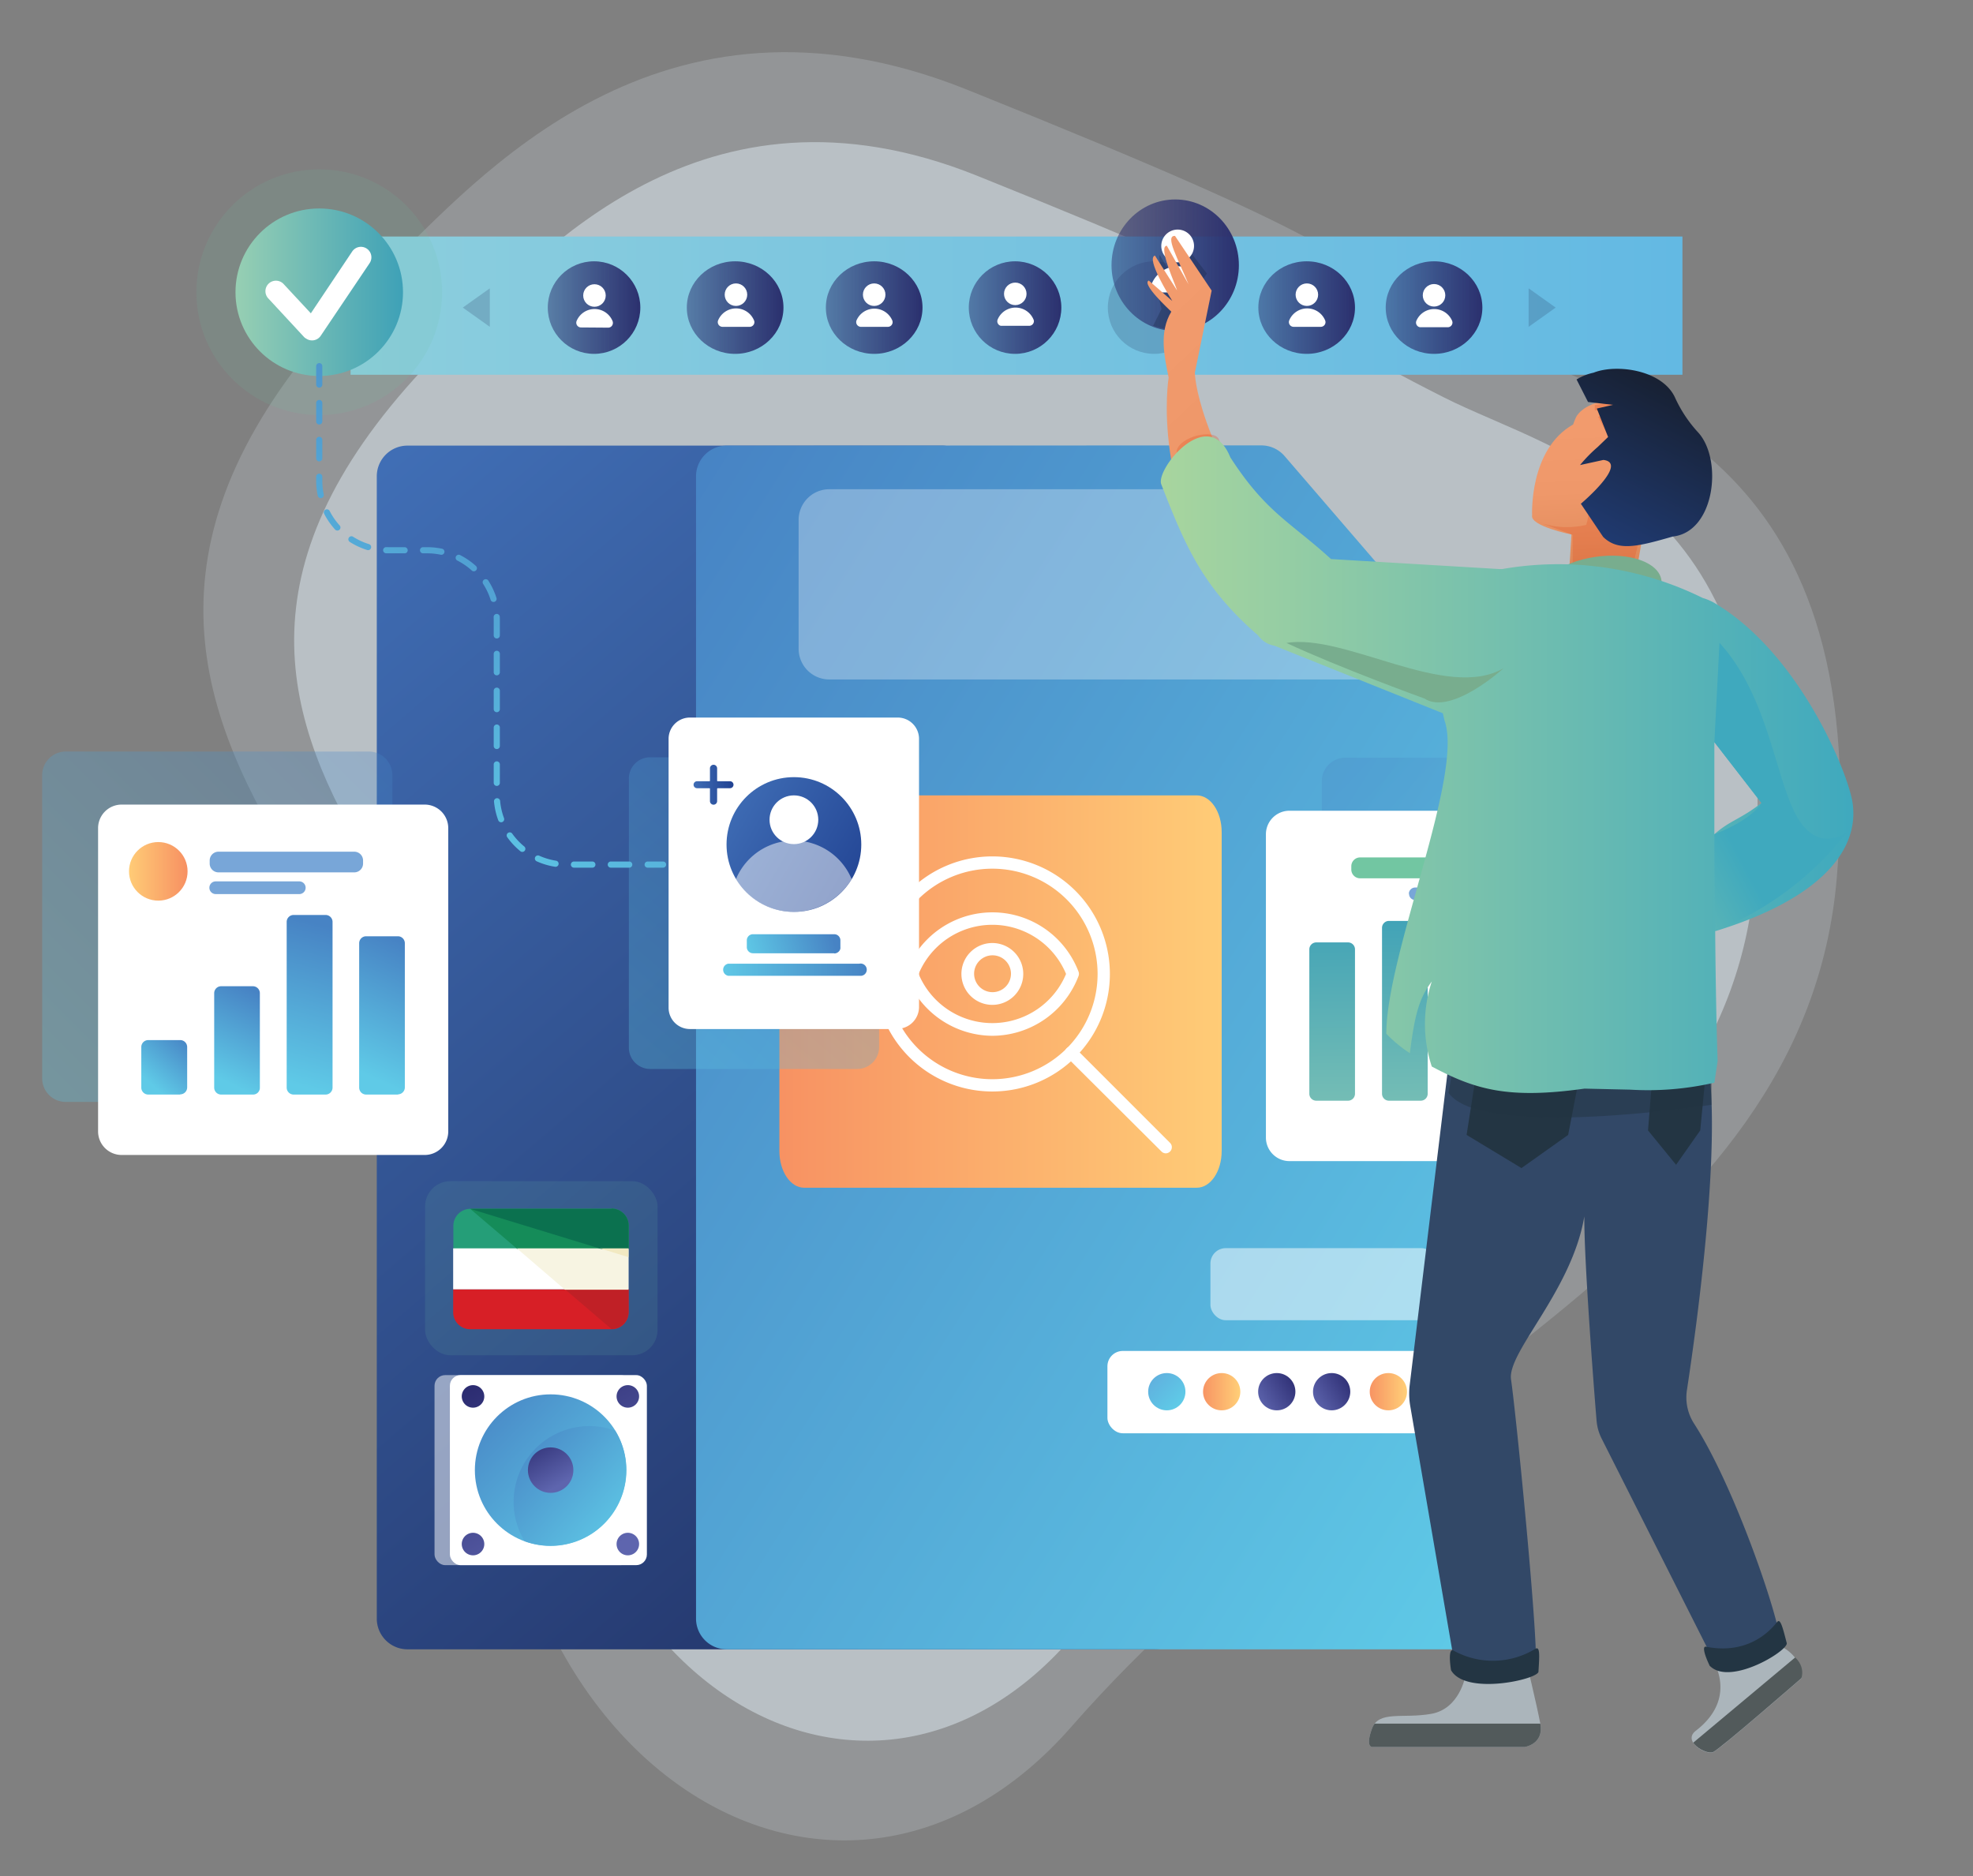 <svg xmlns="http://www.w3.org/2000/svg" xmlns:xlink="http://www.w3.org/1999/xlink" id="Layer_1" data-name="Layer 1" viewBox="0 0 963.5 916.2"><rect x="0" y="0" width="963.5" height="916.2" fill="#808080" stroke="none"/><defs><linearGradient id="linear-gradient" x1="211.3" x2="209" y1="-1062.5" y2="-1058.5" gradientTransform="matrix(-109.85 0 0 163.8 23443.5 174226.7)" gradientUnits="userSpaceOnUse"><stop offset="0" stop-color="#406eb5"/><stop offset="1" stop-color="#202f62"/></linearGradient><linearGradient id="linear-gradient-2" x1="292.2" x2="295.7" y1="-1052.6" y2="-1056" gradientTransform="matrix(-20.59 0 0 20.59 6319.1 22424)" gradientUnits="userSpaceOnUse"><stop offset="0" stop-color="#5fcae7"/><stop offset="1" stop-color="#4783c4"/></linearGradient><linearGradient xlink:href="#linear-gradient-2" id="linear-gradient-3" x1="326.9" x2="330.5" y1="-1050.7" y2="-1054.1" gradientTransform="matrix(-15.32 0 0 16.28 5312.5 17857.3)"/><linearGradient id="linear-gradient-4" x1="531.8" x2="534.2" y1="-1038.1" y2="-1042.1" gradientTransform="matrix(-6.18 0 0 6.18 3559.7 7140.5)" gradientUnits="userSpaceOnUse"><stop offset="0" stop-color="#5e65ae"/><stop offset="1" stop-color="#2a2a6f"/></linearGradient><linearGradient xlink:href="#linear-gradient-4" id="linear-gradient-5" x1="277.7" x2="280" y1="-1053.1" y2="-1057" gradientTransform="matrix(-24.16 0 0 23.2 7002.9 25190.6)"/><linearGradient xlink:href="#linear-gradient-2" id="linear-gradient-6" x1="207.3" x2="210.9" y1="-1058.7" y2="-1062.1" gradientTransform="matrix(-109.85 0 0 163.8 23487 174226.7)"/><linearGradient id="linear-gradient-7" x1="545.9" x2="551.4" y1="-1040.4" y2="-1040.4" gradientTransform="matrix(-5.09 0 0 5.09 3465 5975.3)" gradientUnits="userSpaceOnUse"><stop offset="0" stop-color="#ffcd77"/><stop offset="1" stop-color="#f37157"/></linearGradient><linearGradient xlink:href="#linear-gradient-4" id="linear-gradient-8" x1="553.3" x2="549.3" y1="-1039.3" y2="-1041.7" gradientTransform="matrix(-5.09 0 0 5.09 3457.2 5975.3)"/><linearGradient xlink:href="#linear-gradient-4" id="linear-gradient-9" x1="557.1" x2="553.1" y1="-1039.3" y2="-1041.7" gradientTransform="matrix(-5.09 0 0 5.09 3449.7 5975.3)"/><linearGradient xlink:href="#linear-gradient-7" id="linear-gradient-10" x1="557.4" x2="563" y1="-1040.4" y2="-1040.4" gradientTransform="matrix(-5.09 0 0 5.09 3442.2 5975.3)"/><linearGradient id="linear-gradient-11" x1="561.7" x2="565.3" y1="-1039.3" y2="-1042.7" gradientTransform="matrix(-5.09 0 0 5.09 3434.8 5975.3)" gradientUnits="userSpaceOnUse"><stop offset="0" stop-color="#5fcae7"/><stop offset="1" stop-color="#60a6db"/></linearGradient><linearGradient xlink:href="#linear-gradient-7" id="linear-gradient-13" x1="212.2" x2="216" y1="-1061.3" y2="-1061.3" gradientTransform="matrix(-89.46 0 0 53.4 19583.5 57158.4)"/><linearGradient xlink:href="#linear-gradient-2" id="linear-gradient-14" x1="189.4" x2="191" y1="-1058.8" y2="-1060.4" gradientTransform="translate(-20006.6 112503.6) scale(105.75)"/><linearGradient xlink:href="#linear-gradient-7" id="linear-gradient-15" x1="182.2" x2="184.7" y1="-1056.4" y2="-1056.4" gradientTransform="translate(-3160.8 19112.6) scale(17.69)"/><linearGradient xlink:href="#linear-gradient-2" id="linear-gradient-16" x1="180.3" x2="181.4" y1="-1053" y2="-1054.5" gradientTransform="matrix(13.78 0 0 16.44 -2410.2 17841.2)"/><linearGradient xlink:href="#linear-gradient-2" id="linear-gradient-17" x1="181.6" x2="181.9" y1="-1056.5" y2="-1058" gradientTransform="matrix(13.78 0 0 32.67 -2388.3 35046)"/><linearGradient xlink:href="#linear-gradient-2" id="linear-gradient-18" x1="182.6" x2="182.7" y1="-1057.9" y2="-1059.4" gradientTransform="matrix(13.78 0 0 54.21 -2366.4 57880)"/><linearGradient xlink:href="#linear-gradient-2" id="linear-gradient-19" x1="183.6" x2="183.8" y1="-1057.6" y2="-1059.1" gradientTransform="matrix(13.78 0 0 47.78 -2344.4 51060)"/><linearGradient xlink:href="#linear-gradient-2" id="linear-gradient-20" x1="208.9" x2="210.6" y1="-1058.8" y2="-1060.4" gradientTransform="matrix(-105.75 0 0 105.75 22909.3 112503.6)"/><linearGradient id="linear-gradient-21" x1="687" x2="685.5" y1="317.8" y2="473.1" gradientTransform="matrix(1 0 0 -1 0 916)" gradientUnits="userSpaceOnUse"><stop offset="0" stop-color="#97cfb3"/><stop offset="1" stop-color="#3ea1b7"/></linearGradient><linearGradient xlink:href="#linear-gradient-21" id="linear-gradient-22" x1="651.5" x2="650" y1="317.5" y2="472.8"/><linearGradient id="linear-gradient-23" x1="171.2" x2="821.6" y1="766.7" y2="766.7" gradientTransform="matrix(1 0 0 -1 0 916)" gradientUnits="userSpaceOnUse"><stop offset="0" stop-color="#8ccedd"/><stop offset="1" stop-color="#63b9e3"/></linearGradient><linearGradient id="linear-gradient-24" x1="473.1" x2="518.3" y1="765.8" y2="765.8" gradientTransform="matrix(1 0 0 -1 0 916)" gradientUnits="userSpaceOnUse"><stop offset="0" stop-color="#2b306e" stop-opacity=".5"/><stop offset="1" stop-color="#2b306e"/></linearGradient><linearGradient xlink:href="#linear-gradient-24" id="linear-gradient-25" x1="403.3" x2="450.4" y1="765.8" y2="765.8" gradientTransform="matrix(1 0 0 -1 0 916)"/><linearGradient xlink:href="#linear-gradient-24" id="linear-gradient-26" x1="614.5" x2="661.6" y1="765.8" y2="765.8" gradientTransform="matrix(1 0 0 -1 0 916)"/><linearGradient xlink:href="#linear-gradient-24" id="linear-gradient-27" x1="676.8" x2="723.9" y1="765.8" y2="765.8" gradientTransform="matrix(1 0 0 -1 0 916)"/><linearGradient xlink:href="#linear-gradient-24" id="linear-gradient-28" x1="335.4" x2="382.5" y1="765.8" y2="765.8" gradientTransform="matrix(1 0 0 -1 0 916)"/><linearGradient xlink:href="#linear-gradient-24" id="linear-gradient-29" x1="267.5" x2="312.8" y1="765.8" y2="765.8" gradientTransform="matrix(1 0 0 -1 0 916)"/><linearGradient xlink:href="#linear-gradient-24" id="linear-gradient-30" x1="542.8" x2="605" y1="786.5" y2="786.5" gradientTransform="matrix(1 0 0 -1 0 916)"/><linearGradient xlink:href="#linear-gradient-7" id="linear-gradient-31" x1="299" x2="301.5" y1="-1056.2" y2="-1056.2" gradientTransform="matrix(-17.69 0 0 17.69 6063.6 19112.6)"/><linearGradient xlink:href="#linear-gradient-2" id="linear-gradient-32" x1="330.2" x2="331.3" y1="-1052.8" y2="-1054.3" gradientTransform="matrix(-13.78 0 0 16.44 5313 17841.2)"/><linearGradient xlink:href="#linear-gradient-2" id="linear-gradient-33" x1="331.5" x2="331.8" y1="-1056.4" y2="-1058" gradientTransform="matrix(-13.78 0 0 32.67 5291 35046)"/><linearGradient id="linear-gradient-34" x1="873.3" x2="775.1" y1="-9702.4" y2="-9601.4" gradientTransform="translate(0 10067.8)" gradientUnits="userSpaceOnUse"><stop offset="0" stop-color="#d48051"/><stop offset="0" stop-color="#d48152"/><stop offset=".3" stop-color="#e58f60"/><stop offset=".6" stop-color="#ef986a"/><stop offset="1" stop-color="#f29b6d"/></linearGradient><linearGradient xlink:href="#linear-gradient-34" id="linear-gradient-35" x1="785.5" x2="782.7" y1="-9781.3" y2="-9859.5"/><linearGradient id="linear-gradient-36" x1="818.1" x2="777.4" y1="-9883.4" y2="-9803.7" gradientTransform="translate(0 10067.8)" gradientUnits="userSpaceOnUse"><stop offset="0" stop-color="#171f2f"/><stop offset="1" stop-color="#203b73"/></linearGradient><linearGradient xlink:href="#linear-gradient-34" id="linear-gradient-37" x1="645.5" x2="548.3" y1="-9801.4" y2="-9903.3"/><linearGradient id="linear-gradient-38" x1="567" x2="905.1" y1="542.6" y2="542.6" gradientTransform="matrix(1 0 0 -1 0 916)" gradientUnits="userSpaceOnUse"><stop offset="0" stop-color="#a8d59e"/><stop offset="1" stop-color="#3fa9be"/></linearGradient><linearGradient xlink:href="#linear-gradient-38" id="linear-gradient-39" x1="727.6" x2="833.5" y1="472" y2="528.4"/><linearGradient xlink:href="#linear-gradient-2" id="linear-gradient-40" x1="191.3" x2="192.4" y1="-1060.5" y2="-1062.1" gradientTransform="matrix(71.79 0 0 89.37 -13405 95295.3)"/><linearGradient xlink:href="#linear-gradient-21" id="linear-gradient-41" x1="115" x2="196.8" y1="773.3" y2="773.3"/><linearGradient id="linear-gradient-42" x1="191.5" x2="193.4" y1="-1063.2" y2="-1062.1" gradientTransform="translate(-7039.4 41441.8) scale(38.61)" gradientUnits="userSpaceOnUse"><stop offset="0" stop-color="#3f6db5"/><stop offset="1" stop-color="#214292"/></linearGradient><linearGradient xlink:href="#linear-gradient-2" id="linear-gradient-43" x1="191.4" x2="193.2" y1="-1079.7" y2="-1079.7" gradientTransform="matrix(41.04 0 0 3.43 -7504.8 4177)"/><linearGradient xlink:href="#linear-gradient-2" id="linear-gradient-44" x1="191.8" x2="193.5" y1="-1074.2" y2="-1074.3" gradientTransform="matrix(26.76 0 0 5.43 -4770.4 6294)"/><linearGradient xlink:href="#linear-gradient-2" id="linear-gradient-45" x1="190.8" x2="191.6" y1="-1060.5" y2="-1062" gradientTransform="matrix(98.63 0 0 143.04 -18617.5 152105)"/><linearGradient xlink:href="#linear-gradient-42" id="linear-gradient-46" x1="338.7" x2="358.2" y1="532.8" y2="532.8" gradientTransform="matrix(1 0 0 -1 0 916)"/><clipPath id="clip-path"><path d="M745 809.9s5.3 21.8 7.2 31.8-7.6 11.4-7.6 11.4H670s-3.3 0 0-9 15.1-4.7 29-7.2 16.6-18.5 16.6-18.5Z" class="cls-1"/></clipPath><clipPath id="clip-path-2"><path d="M843.9 800c8 4 15.4 2.4 24.1 4.9 15.5 4.6 11.7 14.6 11.7 14.6s-39.4 34.3-43 36-15.4-5.5-8.6-10.3c16.1-11.5-.6-23-.6-23Z" class="cls-1"/></clipPath><style>.cls-1{fill:none}.cls-3{fill:#dfecf3}.cls-12,.cls-29,.cls-31{fill-rule:evenodd}.cls-29,.cls-6,.cls-7{fill:#fff}.cls-20,.cls-41,.cls-6,.cls-62{isolation:isolate}.cls-6{opacity:.5}.cls-12{fill:url(#linear-gradient-6)}.cls-62{opacity:.3}.cls-20{fill:#72c6a2;opacity:.13}.cls-31{fill:#78a6d8}.cls-41{fill:#1e3159;opacity:.2}.cls-53{fill:#324867}.cls-54{fill:#abb5bb}.cls-56{fill:#525a5b}.cls-58{fill:#233543}.cls-62{fill:#e15526}.cls-64{fill:#78ad8e}</style></defs><g id="Layer_11" data-name="Layer 11" opacity=".2"><path d="M190 129.3c42.6-40.7 131.5-146 282.3-85.5 196.2 78.9 159.9 73 254.6 121 63.2 32 187.7 54.5 170.1 263.7-15.6 185-228.3 248.4-373.7 414.6C408 974.9 224.9 858.8 241.8 637.8 254.7 469.3-46 354.4 190 129.3Z" class="cls-3"/></g><g id="Layer_11_copy" data-name="Layer 11 copy" opacity=".5"><path d="M224.7 162C263 125.8 342.4 31.7 477.1 85.8c175.5 70.5 143 65.3 227.7 108.1 56.5 28.7 167.8 48.7 152 235.8-13.9 165.3-204 222.1-334 370.6-103 117.9-266.8 14-251.7-183.5C282.7 466 13.7 363.3 224.7 162Z" class="cls-3"/></g><path fill="url(#linear-gradient)" fill-rule="evenodd" d="m471.5 222.8 103.2 119.8a15 15 0 0 1 3.7 9.8v438a15 15 0 0 1-15 15H199.1a15 15 0 0 1-15.1-15V232.6a15 15 0 0 1 15-15h261a15 15 0 0 1 11.4 5.2Z"/><rect width="96.2" height="92.8" x="212.2" y="671.5" class="cls-6" rx="5.2"/><rect width="96.2" height="92.8" x="219.7" y="671.5" class="cls-7" rx="5.2"/><circle cx="268.9" cy="717.9" r="37" fill="url(#linear-gradient-2)"/><path fill="url(#linear-gradient-3)" fill-rule="evenodd" d="M305.8 718a37 37 0 0 1-49.6 34.6 37 37 0 0 1 44.2-54 36.8 36.8 0 0 1 5.4 19.3Z"/><circle cx="268.9" cy="717.9" r="11.1" fill="url(#linear-gradient-4)"/><path fill="url(#linear-gradient-5)" fill-rule="evenodd" d="M301.1 681.8a5.5 5.5 0 1 1 5.6 5.6 5.5 5.5 0 0 1-5.6-5.6Zm-75.6 0a5.5 5.5 0 1 1 5.6 5.6 5.5 5.5 0 0 1-5.6-5.6Zm75.6 72.2a5.5 5.5 0 1 1 5.6 5.5 5.5 5.5 0 0 1-5.6-5.5Zm-75.6 0a5.5 5.5 0 1 1 5.6 5.5 5.5 5.5 0 0 1-5.6-5.5Z"/><path d="M616 217.5a15 15 0 0 1 11.4 5.3l103.2 119.8a15.1 15.1 0 0 1 3.7 9.8v438a15 15 0 0 1-15 15H355a15 15 0 0 1-15.1-15V232.6a15 15 0 0 1 15-15Z" class="cls-12"/><rect width="110.5" height="35.2" x="591.1" y="609.5" class="cls-6" rx="7.5"/><rect width="160.8" height="40.2" x="540.8" y="659.7" class="cls-7" rx="7.5"/><circle cx="678" cy="679.6" r="9.1" fill="url(#linear-gradient-7)"/><circle cx="650.3" cy="679.6" r="9.1" fill="url(#linear-gradient-8)"/><circle cx="623.5" cy="679.6" r="9.1" fill="url(#linear-gradient-9)"/><circle cx="596.6" cy="679.6" r="9.1" fill="url(#linear-gradient-10)"/><circle cx="569.8" cy="679.6" r="9.1" fill="url(#linear-gradient-11)"/><path d="M616 217.5a15 15 0 0 1 11.4 5.3l103.2 119.8a15.1 15.1 0 0 1 3.7 9.8v438a15 15 0 0 1-15 15H355a15 15 0 0 1-15.1-15V232.6a15 15 0 0 1 15-15Z" class="cls-12"/><path fill="#fff" d="M390 316.8V254a15 15 0 0 1 15-15.1h189.7a15.1 15.1 0 0 1 11 4.8l74.6 79.4a15 15 0 0 1 4 8.7H405a15 15 0 0 1-15-15Z" opacity=".3" style="isolation:isolate"/><path fill="url(#linear-gradient-13)" d="M596.6 406.5V562c0 10-5.4 18-12.2 18H392.7c-6.7 0-12.1-8-12.1-18V406.5c0-10 5.4-18.1 12.1-18.1h191.7c6.8 0 12.2 8 12.2 18Z"/><rect width="113.5" height="85" x="207.6" y="576.8" class="cls-20" rx="12.3"/><path fill="#d71f26" d="M221.3 629.5v11.2a8.3 8.3 0 0 0 8.3 8.4h69a8.3 8.3 0 0 0 8.4-8.4v-11.2Z"/><path fill="#259e78" d="M298.6 590.3h-69a8.3 8.3 0 0 0-8.2 8.4v11.1H307v-11.1a8.3 8.3 0 0 0-8.3-8.5Z"/><path d="M221.3 609.6h85.6v20h-85.6z" class="cls-7"/><path fill="#c02026" d="M298.6 649a8.3 8.3 0 0 0 8.3-8.3v-11.2h-31.1Z"/><path fill="#158c59" d="M298.6 590.3h-69l23 19.6H307v-11.2a8.3 8.3 0 0 0-8.3-8.5Z"/><path fill="#f7f4e2" d="M275.9 629.8h31v-20.2h-54.5l23.5 20.2z"/><path fill="#0b714f" d="M298.6 590.3h-69l64 19.6H307v-11.2a8.3 8.3 0 0 0-8.3-8.5Z"/><path fill="#f2e9c2" d="M306.9 613.9v-4.3h-14l14 4.3z"/><g id="Layer_1-2" data-name="Layer 1-2"><path d="M484.6 505.8a45.2 45.2 0 0 1-42-29.2 3 3 0 0 1 0-2.1 45 45 0 0 1 84.1 0 3 3 0 0 1 0 2.1 45.2 45.2 0 0 1-42 29.2Zm-36-30.2a39 39 0 0 0 72 0 39 39 0 0 0-72 0Z" class="cls-7"/><path d="M484.6 490.7a15.1 15.1 0 1 1 15.1-15.2 15.1 15.1 0 0 1-15 15.2Zm0-24.2a9 9 0 1 0 9.1 9 9 9 0 0 0-9-9Z" class="cls-7"/><path d="M484.6 533a57.4 57.4 0 1 1 57.4-57.4 57.4 57.4 0 0 1-57.4 57.4Zm0-108.8a51.4 51.4 0 1 0 51.4 51.4 51.4 51.4 0 0 0-51.4-51.4Z" class="cls-7"/><path d="M569.2 563.2a3 3 0 0 1-2.1-1l-46.2-46a3 3 0 1 1 4.3-4.3l46.1 46.1a3 3 0 0 1-2 5.2Z" class="cls-7"/><path fill="url(#linear-gradient-14)" fill-rule="evenodd" d="M180.1 538.1h-148a11.5 11.5 0 0 1-11.5-11.5v-148A11.5 11.5 0 0 1 32 367h148.1a11.5 11.5 0 0 1 11.5 11.5v148.1a11.5 11.5 0 0 1-11.5 11.5Z" opacity=".3" style="isolation:isolate"/><path d="M207.4 564h-148a11.5 11.5 0 0 1-11.5-11.5v-148a11.5 11.5 0 0 1 11.5-11.6h148a11.5 11.5 0 0 1 11.5 11.5v148.1a11.5 11.5 0 0 1-11.5 11.5Z" class="cls-29"/><circle cx="77.3" cy="425.5" r="14.3" fill="url(#linear-gradient-15)"/><path d="M173 426h-66.3a4.3 4.3 0 0 1-4.3-4.3v-1.5a4.3 4.3 0 0 1 4.3-4.3H173a4.3 4.3 0 0 1 4.3 4.3v1.5a4.3 4.3 0 0 1-4.3 4.3ZM146 436.6h-40.5a3 3 0 1 1-.3-6.2H146a3 3 0 0 1 .3 6.2Z" class="cls-31"/><path fill="url(#linear-gradient-16)" fill-rule="evenodd" d="M88 534.5H72.4a3.4 3.4 0 0 1-3.4-3.4v-19.8a3.4 3.4 0 0 1 3.4-3.4H88a3.4 3.4 0 0 1 3.4 3.4V531a3.4 3.4 0 0 1-3.4 3.4Z"/><path fill="url(#linear-gradient-17)" fill-rule="evenodd" d="M123.4 534.5H108a3.4 3.4 0 0 1-3.4-3.4V485a3.4 3.4 0 0 1 3.4-3.4h15.5a3.4 3.4 0 0 1 3.4 3.4v46.1a3.3 3.3 0 0 1-3.3 3.4Z"/><path fill="url(#linear-gradient-18)" fill-rule="evenodd" d="M159 534.5h-15.7a3.4 3.4 0 0 1-3.3-3.4v-81a3.4 3.4 0 0 1 3.3-3.3H159a3.4 3.4 0 0 1 3.4 3.3v81a3.4 3.4 0 0 1-3.4 3.4Z"/><path fill="url(#linear-gradient-19)" fill-rule="evenodd" d="M194.4 534.5h-15.6a3.4 3.4 0 0 1-3.4-3.4v-70.5a3.4 3.4 0 0 1 3.4-3.4h15.6a3.4 3.4 0 0 1 3.3 3.4V531a3.4 3.4 0 0 1-3.3 3.4Z"/><path fill="url(#linear-gradient-20)" fill-rule="evenodd" d="M645.5 529.6V381.5A11.5 11.5 0 0 1 657 370h148a11.5 11.5 0 0 1 11.6 11.5v148a11.5 11.5 0 0 1-11.5 11.6H657a11.5 11.5 0 0 1-11.5-11.5Z" opacity=".3" style="isolation:isolate"/><path d="M618.2 555.5V407.4a11.5 11.5 0 0 1 11.5-11.5h148a11.5 11.5 0 0 1 11.6 11.5v148a11.5 11.5 0 0 1-11.5 11.6H629.7a11.5 11.5 0 0 1-11.5-11.5Z" class="cls-29"/><path fill="#72c6a2" fill-rule="evenodd" d="M659.9 424.7V423a4.3 4.3 0 0 1 4.3-4.3h66.3a4.3 4.3 0 0 1 4.3 4.3v1.6a4.3 4.3 0 0 1-4.3 4.3h-66.3a4.3 4.3 0 0 1-4.3-4.3Z"/><path d="M688 436.4a3.1 3.1 0 0 1 3.2-3h40.5a3 3 0 0 1 .3 6.1h-40.8a3 3 0 0 1-3.1-3Z" class="cls-31"/><path fill="url(#linear-gradient-21)" fill-rule="evenodd" d="M674.9 534.1v-81a3.4 3.4 0 0 1 3.3-3.4h15.6a3.4 3.4 0 0 1 3.4 3.4v81a3.4 3.4 0 0 1-3.4 3.4h-15.6a3.4 3.4 0 0 1-3.3-3.4Z"/><path fill="url(#linear-gradient-22)" fill-rule="evenodd" d="M639.4 534.1v-70.6a3.4 3.4 0 0 1 3.4-3.3h15.6a3.4 3.4 0 0 1 3.3 3.3v70.6a3.4 3.4 0 0 1-3.4 3.4h-15.5a3.4 3.4 0 0 1-3.4-3.4Z"/><path fill="url(#linear-gradient-23)" d="M171.2 115.5h650.4V183H171.2Z"/><circle cx="563.6" cy="150.2" r="22.6" class="cls-41"/><circle cx="495.7" cy="150.2" r="22.6" fill="url(#linear-gradient-24)"/><ellipse cx="426.9" cy="150.2" fill="url(#linear-gradient-25)" rx="23.6" ry="22.6"/><ellipse cx="638.1" cy="150.2" fill="url(#linear-gradient-26)" rx="23.6" ry="22.6"/><ellipse cx="700.3" cy="150.2" fill="url(#linear-gradient-27)" rx="23.6" ry="22.6"/><ellipse cx="359" cy="150.2" fill="url(#linear-gradient-28)" rx="23.6" ry="22.6"/><circle cx="290.1" cy="150.2" r="22.6" fill="url(#linear-gradient-29)"/><ellipse cx="573.9" cy="129.5" fill="url(#linear-gradient-30)" rx="31.1" ry="32.1"/><path fill="#15223e" d="m567.2 150.9-3.3-14 7.4 6.6c-3.3-10-5.8-16.7-5-19l9 14.8c-2.7-10.5-4.5-16.9-3.2-18.9l7.4 14c-3.8-11.8-5-16.8-4.1-19l14 18.2-11.5 16.4v10.7c-5 .8-10 0-14.8-1.6Z" opacity=".3" style="isolation:isolate"/><circle cx="575.1" cy="120.1" r="8" class="cls-7"/><path d="M584.8 142.8a3.3 3.3 0 0 0 3.3-3.3 3.5 3.5 0 0 0-.3-1.3 13.8 13.8 0 0 0-25.2 0 3.3 3.3 0 0 0 1.7 4.3 3.2 3.2 0 0 0 1.3.3Z" class="cls-7"/><circle cx="759.9" cy="428.4" r="14.3" fill="url(#linear-gradient-31)"/><path fill="url(#linear-gradient-32)" fill-rule="evenodd" d="M745.8 534.1v-19.9a3.4 3.4 0 0 1 3.4-3.3h15.5a3.4 3.4 0 0 1 3.4 3.3v19.9a3.4 3.4 0 0 1-3.4 3.4h-15.5a3.4 3.4 0 0 1-3.4-3.4Z"/><path fill="url(#linear-gradient-33)" fill-rule="evenodd" d="M710.4 534.1V488a3.4 3.4 0 0 1 3.3-3.4h15.6a3.4 3.4 0 0 1 3.3 3.4v46.1a3.4 3.4 0 0 1-3.3 3.4h-15.6a3.3 3.3 0 0 1-3.4-3.3Z"/><path d="M702 571h8.8v8.7H702Zm34.1 0h8.9v8.7h-8.9Zm34.1 0h8.9v8.7h-8.9Z" class="cls-7"/><path d="M871 823.5s-12.3-19.4-17.6-33c-7.5-19.5-5.5-28.1-10-52.6-5-27.2-27.5-50.2-27.5-50.2V551.8H770l14.2 141.6L843.4 808l-.4 39.4ZM741.6 844.9s-1.6-16.5-6.6-29.6 5.3-92.3-5.3-119.4a161.3 161.3 0 0 1-7.2-25.5l35.9-127.6-49.3-31.3-18.7 168.7L717 819.4l-14.4 28Z" class="cls-53"/><path d="M745 809.9s5.3 21.8 7.2 31.8-7.6 11.4-7.6 11.4H670s-3.3 0 0-9 15.1-4.7 29-7.2 16.6-18.5 16.6-18.5Z" class="cls-54"/><g clip-path="url(#clip-path)"><path d="M748 863h-83.7v-21.3h88C758 855.9 748 863 748 863Z" class="cls-56"/></g><path d="M850.6 794.4c7.2 3.6 9.7 6.1 16.3 8.4a20.8 20.8 0 0 1 8.2 5c5.8 5.8 4.6 11.8 4.6 11.8s-39.4 34.3-43 36-15.2-5.3-8.6-10.4c22.5-17.3 6.6-37.4 6.6-37.4Z" class="cls-54"/><g clip-path="url(#clip-path-2)"><path d="M821.2 828.1h74.2v22.7h-74.2z" class="cls-56" transform="rotate(-39.9 858.4 839.5)"/></g><path d="m708.2 512.9-19.8 163.6a35.6 35.6 0 0 0 .3 10.2l22.6 131.5s36.2 3.4 38.5-3.2-9.4-124.5-11.9-141.4c-1.9-13.4 29.7-43.3 35.8-79.6-.2 20 4.4 80.9 6 100a23.7 23.7 0 0 0 2.5 8.6l55 109s24.4 0 31.6-12.6c0-8.1-21-72-41.5-103.8a23.6 23.6 0 0 1-3.5-16.4c4.8-31.5 19.2-133.8 8.1-170.1-8.5-28-124.6-25.7-123.7 4.2Z" class="cls-53"/><path d="m716.2 554.2 4.7-30h50.7l-5.8 30-22.8 16.2Zm88.6-2.2 2.5-31h26l-3 31-11.8 16.8Z" class="cls-58"/><path fill="#233543" d="m707.4 533.7 4-23 124.4 11.5v17.3s-112 17.3-128.4-5.8Z" opacity=".5" style="isolation:isolate"/><path d="M708.6 815.6c-1.1-7.1-.5-10.3 1-9.7a39.7 39.7 0 0 0 40.1-.7c2.4-1.5 2.1 3 1.6 11 .5 3.7-35.5 12-42.7-.6ZM835 813.6c-3.1-6.4-3.5-9.7-2-9.5 16.2 3.3 28-3.3 34.8-12 1.6-2 2.7 2.3 4.7 10.1 1.6 3.4-27.3 21.3-37.4 11.4Z" class="cls-58"/><path fill="url(#linear-gradient-34)" d="M885 421.8c-9.3 6.5-87.8 24.4-87.8 24.4-10.6 2.7-22.1 5.6-32.2-.1-1 1-13 15.2-14.9 11.6l9.6-12c-2.3 1.6-20.3 14-21.8 9.5l16.6-11.5c-2.3.7-21.2 10.4-21.7 5.9l18.4-11.4c-12.1 5.6-23.3 12.6-23.3 7.6l26-19 40.4 6.8s20-9.7 72.6-39c12.4-4.5 17.4-1.4 22.8 6.7s4.5 13.9-4.7 20.5Z"/><path fill="url(#linear-gradient-35)" d="M782 196s-8.1 1.6-11.8 6.8c-1 1.4-2 4.7-2 4.5-21.6 12.2-20 44.3-20 44.3-1.2 5.3 19.2 9.4 19.2 9.4l-1.5 24.7c-9.3 20.2 29.3 21 31.4 3.8l7.7-43.9s20.3-28.1 11.7-42C808 189.2 782 196 782 196Z"/><path d="M778.8 200.3v-2.5l17.3-3.3-8.3 23-7.4-14 7.4-1.6Zm-25.6 55.3a17.6 17.6 0 0 1-2.4-1l2.4 1a40.4 40.4 0 0 0 21.4.7c2-6 .9-10.7 0-12.4l26.4 17.3-3.3 14H768v-14Z" class="cls-62"/><path fill="url(#linear-gradient-36)" d="m785.3 213.4-5.5-13.9 7.9-1.8-12.2-1.4-5.6-11a26.6 26.6 0 0 1 8.3-3.3c11.3-4.5 33.9-1.3 39.9 12.4a64.4 64.4 0 0 0 11.3 16.9c12 13.4 8 48.5-12.5 50.7-17.4 5-26.7 7.3-34 .2L772 246s23.6-19.9 11-21.4l-11.4 2.5a71.2 71.2 0 0 1 8.6-8.8l5.2-5Z"/><ellipse cx="781.2" cy="287.8" class="cls-64" rx="30.5" ry="16" transform="rotate(-8.5 781.2 287.9)"/><path fill="url(#linear-gradient-37)" d="M604.7 298.8c-43.7-56.5-34-114.4-34-114.4-2.2-10.7-4.7-22.3 1.3-32.2-1-1-14.7-13.6-11-15.2l11.5 10c-1.4-2.3-13-20.8-8.5-22.2l10.8 17c-.5-2.2-9.5-21.6-5-21.8l10.6 18.8c-5.1-12.4-11.7-23.8-6.6-23.6l17.9 26.7-8.2 40.1s0 32.3 46.2 97.7c4 12.6 3.6 19.4-4.7 24.5s-14.1 4-20.3-5.5Z"/><path d="m576.3 230.8-1.7-10.7c1.6-7 18-10.7 20.5-5.8l2.5 5.8Z" class="cls-62"/><path fill="url(#linear-gradient-38)" d="M904.7 392.1c-2-14.2-25.7-72.8-67.2-97.5a25.8 25.8 0 0 0-6-2.6 159.2 159.2 0 0 0-98-14.1 4.2 4.2 0 0 0-1 0L650 273c-19.7-18-31.8-22.7-49.2-49.7-10.6-26.3-36.6 5.8-33.7 13.2 11.6 29.7 19.9 50 47.3 73.8a12.2 12.2 0 0 0 7 4.8l1.2.3 82 32.9.8 3.5C715 378 677 465.9 677 504.8a65.7 65.7 0 0 0 11.5 9.5c2.3-18.3 4.4-26.7 10.7-35a66.2 66.2 0 0 0 0 41.5c21.4 11.4 37.5 16 74.6 10.8l22.2.5a145 145 0 0 0 41.2-3.4l1.6-10.6c-.6-17-1-39.7-1.2-63.5a3.1 3.1 0 0 0 .4 0c50.7-15.6 70.1-39.3 66.7-62.5Zm-67.5-29.7 23 29.7c-10.2 8-15.4 8.5-23 15.3v-45Z"/><path fill="url(#linear-gradient-39)" d="M902.2 406.1s-14 11.5-24.7-7.4-13.8-58.5-37.8-84.8l-2.5 48.5 23 29.7s-3.7 7.7-23 15.3c0 20 .4 47.2.4 47.2a153.4 153.4 0 0 0 64.6-48.5Z"/><path d="M628 314c28.9-5 78.3 28.6 106.3 12.3 0 0-25.7 23.4-38.7 14.8 0 0-41.2-14.9-67.5-27.2Z" class="cls-64"/><path d="m239.2 159.6-13.2-9.4 13.2-9.4Zm507.3 0 13.2-9.4-13.2-9.4Z" class="cls-41"/><path fill="url(#linear-gradient-40)" fill-rule="evenodd" d="M418.8 522H317.6a10.4 10.4 0 0 1-10.5-10.3V380.3a10.4 10.4 0 0 1 10.3-10.5h101.4a10.4 10.4 0 0 1 10.5 10.3v131.4a10.7 10.7 0 0 1-10.5 10.5Z" opacity=".3" style="isolation:isolate"/><path d="M438.3 502.5H337a10.4 10.4 0 0 1-10.5-10.3V360.8a10.4 10.4 0 0 1 10.4-10.4h101.4a10.4 10.4 0 0 1 10.5 10.3V492a10.7 10.7 0 0 1-10.5 10.4Z" class="cls-29"/><circle cx="155.9" cy="142.7" r="60" class="cls-20"/><circle cx="155.9" cy="142.7" r="40.9" fill="url(#linear-gradient-41)"/><path d="M172 122.8a5.1 5.1 0 0 1 8.5 5.7L156.6 164a5.1 5.1 0 0 1-7 1.4 5 5 0 0 1-1-.7L131 145.7a5.1 5.1 0 0 1 7.5-7l13.3 14.3Z" class="cls-29"/><circle cx="387.7" cy="412.4" r="32.9" fill="url(#linear-gradient-42)"/><circle cx="387.7" cy="400.3" r="11.9" class="cls-7"/><path fill="#fff" fill-rule="evenodd" d="M387.7 445.3a33.4 33.4 0 0 0 28.2-16 30.6 30.6 0 0 0-56.5 0 32.8 32.8 0 0 0 28.3 16Z" opacity=".5" style="isolation:isolate"/><path fill="url(#linear-gradient-43)" fill-rule="evenodd" d="M419.6 476.5h-64a3 3 0 0 1 0-5.9h64a3 3 0 1 1 .3 5.9Z"/><path fill="url(#linear-gradient-44)" fill-rule="evenodd" d="M407.4 465.5h-39.7a3 3 0 0 1-3-2.9v-3.4a3 3 0 0 1 3-3h39.7a3 3 0 0 1 3 3v3.4c.2 1.5-1.3 3-3 3Z"/><path fill="none" stroke="url(#linear-gradient-45)" stroke-dasharray="9" stroke-linecap="round" stroke-width="3" d="M155.9 178.8v55.9a34 34 0 0 0 34.1 34h18.5a34 34 0 0 1 34.1 34.1h0v85.4a34 34 0 0 0 34.1 34h47.1"/></g><circle cx="290.3" cy="144.3" r="5.5" class="cls-7"/><path d="M297 160a2.3 2.3 0 0 0 2.3-2.3 2.3 2.3 0 0 0-.2-1 9.5 9.5 0 0 0-17.5 0 2.3 2.3 0 0 0 1.2 3 2.2 2.2 0 0 0 .9.2Z" class="cls-7"/><circle cx="359.4" cy="143.9" r="5.5" class="cls-7"/><path d="M366.1 159.6a2.3 2.3 0 0 0 2.3-2.3 2.2 2.2 0 0 0-.2-.9 9.5 9.5 0 0 0-17.5 0 2.3 2.3 0 0 0 1.2 3 2.2 2.2 0 0 0 1 .2Z" class="cls-7"/><circle cx="426.9" cy="143.9" r="5.5" class="cls-7"/><path d="M433.6 159.6a2.3 2.3 0 0 0 2.3-2.3 2.2 2.2 0 0 0-.2-.9 9.5 9.5 0 0 0-17.4 0 2.3 2.3 0 0 0 1.2 3 2.2 2.2 0 0 0 .8.2Z" class="cls-7"/><circle cx="495.8" cy="143.5" r="5.5" class="cls-7"/><path d="M502.6 159.1a2.3 2.3 0 0 0 2.3-2.3 2.2 2.2 0 0 0-.2-.8 9.5 9.5 0 0 0-17.5 0 2.3 2.3 0 0 0 1.2 3 2.2 2.2 0 0 0 .9.1Z" class="cls-7"/><circle cx="638.2" cy="143.9" r="5.5" class="cls-7"/><path d="M645 159.6a2.3 2.3 0 0 0 2.3-2.3 2.3 2.3 0 0 0-.2-.9 9.5 9.5 0 0 0-17.5 0 2.3 2.3 0 0 0 1.2 3 2.2 2.2 0 0 0 .9.2Z" class="cls-7"/><circle cx="700.3" cy="144.2" r="5.5" class="cls-7"/><path d="M707 159.8a2.3 2.3 0 0 0 2.3-2.2 2.4 2.4 0 0 0-.2-1 9.5 9.5 0 0 0-17.4 0 2.3 2.3 0 0 0 1.1 3 2.2 2.2 0 0 0 1 .2Z" class="cls-7"/><path fill="url(#linear-gradient-46)" d="M356.4 381.5h-5.9a.3.3 0 0 1-.3-.4v-5.9a1.7 1.7 0 0 0-3.5 0v6a.3.3 0 0 1-.4.3h-5.9a1.7 1.7 0 0 0 0 3.4h6a.3.3 0 0 1 .3.4v5.9a1.7 1.7 0 0 0 3.5 0v-6a.3.3 0 0 1 .3-.3h6a1.7 1.7 0 0 0 0-3.4Z"/></svg>